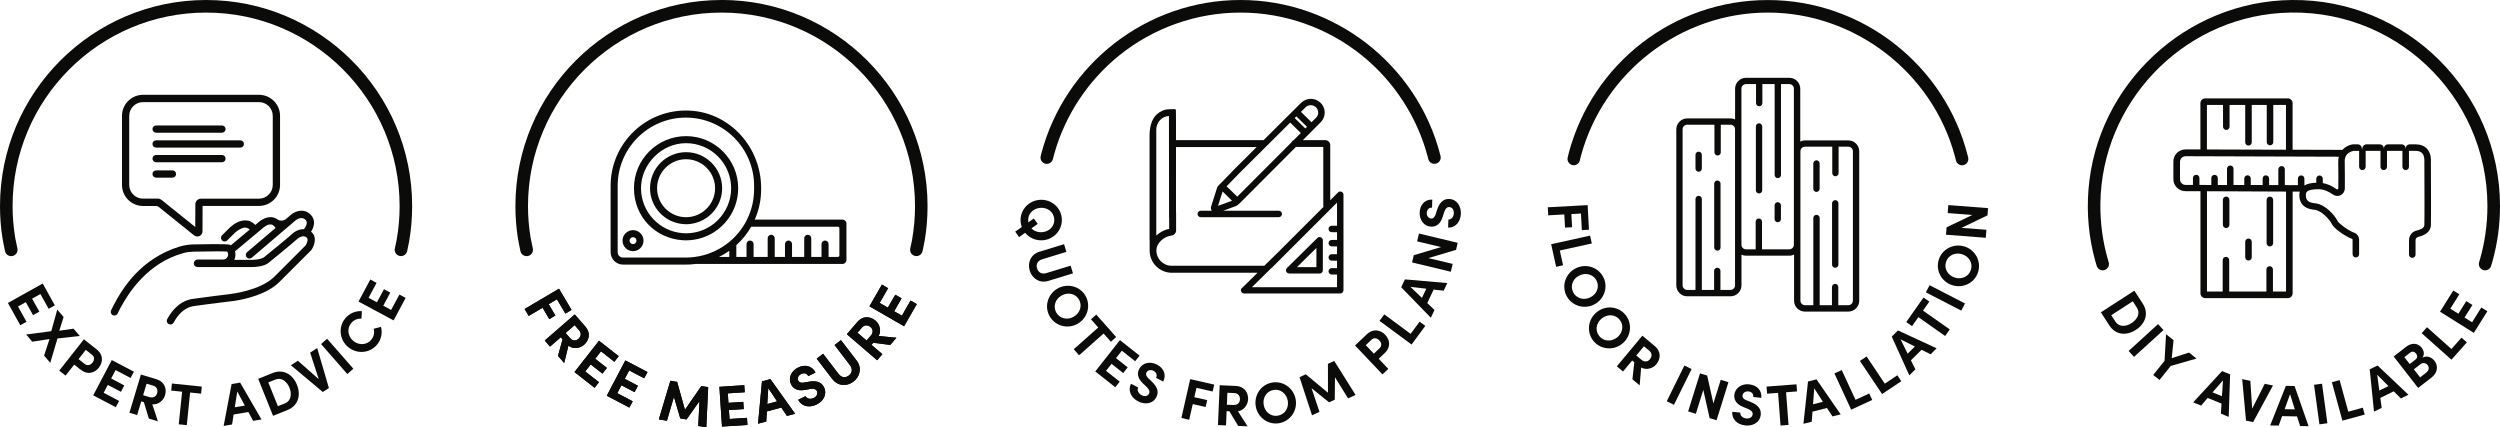 <?xml version="1.0" encoding="UTF-8"?> <svg xmlns="http://www.w3.org/2000/svg" id="Layer_1" viewBox="0 0 496.79 84.91"><defs><style>.cls-1{fill:#0b0b0a;}</style></defs><path class="cls-1" d="M40.96,0C18.38,0,0,18.38,0,40.96c0,2.11.16,4.22.48,6.29.11.69.34,1.83.52,2.66.12.58.64.99,1.23.99.8,0,1.4-.74,1.23-1.53-.17-.75-.35-1.6-.44-2.13-.34-2.07-.52-4.18-.52-6.28C2.5,19.75,19.75,2.5,40.96,2.5s38.45,17.25,38.45,38.46c0,2.27-.2,4.54-.6,6.77-.07.41-.21,1.04-.35,1.63-.18.79.42,1.53,1.22,1.53.59,0,1.1-.41,1.23-.99.15-.67.32-1.51.41-2.03.39-2.28.58-4.6.58-6.92C81.91,18.38,63.54,0,40.96,0Z"></path><polygon class="cls-1" points="3.58 60.91 5.13 60.04 6.56 62.62 7.82 61.93 6.38 59.35 8.03 58.43 9.67 61.37 10.9 60.68 8.49 56.34 1.57 60.2 4.03 64.63 5.27 63.94 3.58 60.91"></polygon><polygon class="cls-1" points="14.61 65.31 11.78 65.72 12.64 62.99 11.38 61.52 10.19 65.81 5.2 66.47 6.41 67.9 9.84 67.37 8.76 70.66 9.99 72.1 11.42 67.26 15.85 66.76 14.61 65.31"></polygon><path class="cls-1" d="M19.64,73.06c.8-1.02.98-2.52-.43-3.63l-2.54-2-4.9,6.22,1.26.99,1.72-2.18,1.28,1.01c1.41,1.11,2.81.61,3.62-.41ZM18.38,72.06c-.35.44-.95.73-1.55.26l-1.22-.96,1.44-1.83,1.24.97c.59.46.44,1.11.09,1.56Z"></path><polygon class="cls-1" points="22.97 73.54 25.95 75.11 26.61 73.86 22.21 71.55 18.52 78.56 23.01 80.92 23.67 79.67 20.6 78.05 21.42 76.49 24.03 77.86 24.7 76.59 22.09 75.21 22.97 73.54"></polygon><path class="cls-1" d="M31.03,75.34l-3.03-.91-2.28,7.59,1.53.46.82-2.72.52.16.99,3.26,1.8.54-1.12-3.38c1.13.13,2.2-.69,2.53-1.77.38-1.24,0-2.7-1.75-3.23ZM31.22,78.14c-.18.61-.7,1.01-1.56.76l-1.22-.37.69-2.28,1.34.4c.72.21.94.88.75,1.49Z"></path><polygon class="cls-1" points="34.02 77.61 36.19 77.84 35.52 84.32 37.12 84.48 37.78 78 39.96 78.22 40.1 76.82 34.16 76.21 34.02 77.61"></polygon><path class="cls-1" d="M46.02,76.33l-1.58,8.31,1.68-.29.3-1.98,2.93-.5.95,1.76,1.66-.28-4.24-7.32-1.7.29ZM46.66,80.93l.49-3.13,1.5,2.79-2,.34Z"></path><path class="cls-1" d="M54.19,74.12l-2.88,1.16,2.95,7.35,2.88-1.16c2.11-.85,2.71-2.92,1.87-5-.84-2.09-2.71-3.2-4.82-2.35ZM56.62,80.16l-1.4.56-1.9-4.73,1.4-.56c1.23-.49,2.31.38,2.81,1.64.5,1.26.31,2.6-.91,3.09Z"></path><polygon class="cls-1" points="61.63 70.07 63.34 75.35 59.19 71.68 57.8 72.58 64.15 77.9 65.36 77.11 63.03 69.16 61.63 70.07"></polygon><rect class="cls-1" x="66.21" y="66.87" width="1.6" height="7.92" transform="translate(-30.07 61.7) rotate(-41.22)"></rect><path class="cls-1" d="M74.25,65.33c.2.75.08,1.51-.46,2.17-.91,1.11-2.49,1.15-3.58.25-1.09-.9-1.33-2.45-.41-3.56.54-.65,1.26-.91,2.03-.86l.09-1.5c-1.22-.09-2.47.41-3.32,1.44-1.43,1.73-1.13,4.29.59,5.71,1.74,1.43,4.3,1.24,5.73-.49.86-1.04,1.11-2.35.79-3.54l-1.46.38Z"></path><polygon class="cls-1" points="77.72 61.59 76.16 60.75 77.56 58.15 76.3 57.47 74.9 60.07 73.24 59.18 74.83 56.21 73.59 55.54 71.24 59.92 78.21 63.67 80.61 59.2 79.37 58.53 77.72 61.59"></polygon><path class="cls-1" d="M34.52,64.1c.14-.27.33-.6.56-.93.68-.97,1.8-2.11,3.4-2.34,3.26-.47,8.07-1.03,8.11-1.04l.09-.02h0c1.89-.29,6.33-1.22,8.86-3.75l6.29-6.29.08-.1c.53-.79,1.2-2.54-.08-3.57,0,0-.01,0-.02-.01.23-.35.64-1.1.59-1.94-.04-.67-.37-1.25-.94-1.7-1.42-1.1-3.11-.31-3.89.48l-.7.6c-.49.42-1.21.48-1.74.11-.38-.28-.76-.39-1.06-.43-.1-.01-.2-.02-.31-.02-1.41,0-2.6,1.18-2.6,1.19l-.43.36c-.57-.61-1.23-.91-2.01-.91-.01,0-.02,0-.03,0-1.13.02-2.21.7-2.97,1.38-.14.13-1.33,1.32-1.6,1.6-.29.31-.25.8.08,1.06.29.23.71.2.97-.07.26-.27,1.44-1.45,1.51-1.51.61-.52,1.36-1.01,2.03-1.02.33,0,.64.14.91.39l-3.74,3.12c-.05-.04-.11-.07-.17-.09-.21-.08-.55-.22-7.38-.08-.79.02-1.92.2-2.65.43-7.75,2.39-11.35,8.32-13.11,11.66-.07.13-.29.6-.49,1.01-.18.37,0,.82.37.98.35.15.76,0,.93-.35.21-.44.47-.96.54-1.09,1.73-3.2,5.45-8.94,12.48-10.91.62-.18,1.28-.27,1.95-.29,4.2-.09,6.24-.07,6.78-.02.23.28.27.65.11,1-.13.29-.45.59-.92.59h-5.06c-.41,0-.74.33-.75.74,0,.41.33.75.75.75h10.66c2.41,0,3.31-.73,3.41-.81.21-.17,5.11-4.16,5.63-4.68.01-.01,1.11-1.07,1.96-.4.49.39-.07,1.39-.17,1.57l-6.24,6.24c-2.74,2.74-8.59,3.42-8.65,3.42l-.1.02h0c-1.79.22-5.05.62-7.5.97-2.16.31-3.6,1.82-4.44,3.04-.24.35-.44.71-.6,1-.19.37-.02.83.37.98h.03c.34.15.72,0,.88-.32ZM60.51,45.39l-.12.15c-.95-.04-1.87.46-2.44,1.03h0c-.35.36-3.77,3.16-5.52,4.58-.07.05-.74.49-2.5.49h-3.38s0-.02.02-.03c.24-.51.28-1.1.12-1.66l5.44-4.54c.24-.24,1.08-.91,1.75-.8.33.04.62.27.87.69l-5.65,4.81c-.3.26-.34.71-.08,1.02h0c.26.3.71.34,1.02.08l8.5-7.25c.12-.11,1.16-1.07,2.03-.39.24.18.36.38.38.62.05.52-.37,1.13-.45,1.22Z"></path><path class="cls-1" d="M31.02,26.37h13.09c.4,0,.72-.32.72-.72s-.32-.72-.72-.72h-13.09c-.4,0-.72.32-.72.72s.32.72.72.72Z"></path><path class="cls-1" d="M31.02,32.24h13.09c.4,0,.72-.32.72-.72s-.32-.72-.72-.72h-13.09c-.4,0-.72.32-.72.72s.32.72.72.72Z"></path><path class="cls-1" d="M31.02,35.3h3.25c.4,0,.72-.32.72-.72s-.32-.72-.72-.72h-3.25c-.4,0-.72.32-.72.72s.32.72.72.72Z"></path><path class="cls-1" d="M31.02,29.33h16.74c.4,0,.72-.32.72-.72s-.32-.72-.72-.72h-16.74c-.4,0-.72.32-.72.72s.32.72.72.72Z"></path><path class="cls-1" d="M31.01,40.92c.18,0,.36.06.5.18l7.07,5.68c.19.14.41.22.63.22.16,0,.31-.04.45-.1.36-.17.58-.53.58-.93l.02-5.05h11.21c2.3,0,4.18-1.87,4.18-4.18v-13.72c0-2.31-1.88-4.18-4.18-4.18h-23.05c-2.3,0-4.18,1.87-4.18,4.18v13.73c0,2.3,1.87,4.18,4.18,4.18h2.6ZM25.68,36.75v-13.72c0-1.51,1.23-2.74,2.74-2.74h23.05c1.51,0,2.73,1.23,2.73,2.73v13.73c0,1.51-1.23,2.73-2.73,2.73h-11.54c-.61,0-1.11.5-1.11,1.1l-.02,4.53-6.71-5.4c-.19-.15-.43-.24-.67-.24h-3.01c-1.51,0-2.73-1.23-2.73-2.73Z"></path><path class="cls-1" d="M455.47,0c-21.06.19-38.83,16.72-40.46,37.72-.37,4.74.07,9.45,1.3,13.96.08.29.22.75.34,1.16.16.53.64.88,1.19.88.84,0,1.44-.82,1.19-1.62-.05-.15-.09-.29-.12-.4-1.07-3.65-1.58-7.45-1.53-11.3.28-19.85,15.99-36.48,35.8-37.82,22.4-1.51,41.11,16.28,41.11,38.37,0,3.63-.51,7.21-1.5,10.66-.04.13-.09.3-.15.48-.25.81.35,1.63,1.19,1.63.55,0,1.03-.36,1.19-.88.11-.35.22-.73.29-.97.98-3.54,1.48-7.21,1.48-10.91C496.79,18.25,478.22-.2,455.47,0Z"></path><path class="cls-1" d="M425.82,60.37l-1.69-2.61-6.65,4.3,1.68,2.61c1.24,1.91,3.38,2.1,5.27.88,1.89-1.22,2.62-3.27,1.39-5.18ZM423.57,64.21c-1.14.74-2.49.8-3.21-.31l-.82-1.26,4.28-2.77.82,1.27c.72,1.11.07,2.33-1.07,3.07Z"></path><rect class="cls-1" x="422.51" y="66.89" width="7.92" height="1.6" transform="translate(65.63 304.87) rotate(-42.34)"></rect><polygon class="cls-1" points="435 70.06 431.56 71.17 431.92 67.6 430.43 66.41 430.13 71.7 427.88 74.51 429.13 75.51 431.36 72.72 436.48 71.25 435 70.06"></polygon><path class="cls-1" d="M435.82,79.95l1.58.65,1.3-1.52,2.75,1.12-.12,2,1.55.64.28-8.45-1.6-.65-5.74,6.21ZM441.54,78.74l-1.87-.77,2.07-2.39-.2,3.16Z"></path><polygon class="cls-1" points="450.04 76.27 447.54 81.21 447.18 75.68 445.56 75.34 446.32 83.59 447.73 83.88 451.68 76.6 450.04 76.27"></polygon><path class="cls-1" d="M454.24,76.68l-3.12,7.86,1.7.03.67-1.88,2.97.06.61,1.91,1.68.03-2.78-7.98-1.73-.04ZM454,81.31l1.07-2.98.95,3.02-2.02-.04Z"></path><rect class="cls-1" x="460.36" y="76.34" width="1.6" height="7.93" transform="translate(-6.61 62.82) rotate(-7.74)"></rect><polygon class="cls-1" points="466.64 81.81 464.92 75.53 463.38 75.95 465.47 83.59 469.91 82.38 469.53 81.01 466.64 81.81"></polygon><path class="cls-1" d="M470.9,73.38l.85,8.42,1.53-.75-.27-1.98,2.66-1.31,1.42,1.42,1.51-.74-6.14-5.81-1.55.76ZM472.81,77.61l-.42-3.14,2.23,2.25-1.82.89Z"></path><path class="cls-1" d="M481.38,71.07c.52-.74.21-1.5-.15-1.97-.74-.94-1.97-1.06-3.09-.19l-2.48,1.93,4.86,6.25,2.67-2.07c1.38-1.07,1.25-2.46.58-3.32-.55-.71-1.49-1.11-2.39-.63ZM477.79,70.97l1.14-.89c.45-.35.88-.2,1.17.18.33.43.29.88-.11,1.19l-1.14.89-1.07-1.37ZM482.14,74.04l-1.22.95-1.24-1.6,1.24-.97c.6-.47,1.18-.26,1.48.13.33.42.33,1.02-.26,1.48Z"></path><polygon class="cls-1" points="487.14 69.35 482.28 65.02 481.22 66.21 487.14 71.48 490.2 68.04 489.14 67.1 487.14 69.35"></polygon><polygon class="cls-1" points="491.24 64.04 489.74 63.1 491.31 60.6 490.09 59.84 488.52 62.34 486.92 61.34 488.71 58.48 487.51 57.73 484.87 61.94 491.59 66.15 494.28 61.85 493.08 61.1 491.24 64.04"></polygon><path class="cls-1" d="M442.37,45.32c.36,0,.65-.29.65-.65v-4.96c0-.36-.29-.65-.65-.65s-.65.29-.65.65v4.96c0,.36.29.65.65.65Z"></path><path class="cls-1" d="M446.81,51.77c.36,0,.65-.29.65-.65v-3.07c0-.36-.29-.65-.65-.65s-.65.29-.65.65v3.07c0,.36.29.65.65.65Z"></path><path class="cls-1" d="M451.06,48.97c.36,0,.65-.29.65-.65v-8.6c0-.36-.29-.65-.65-.65s-.65.29-.65.65v8.6c0,.36.29.65.65.65Z"></path><path class="cls-1" d="M473.03,33.15c0,.36.29.65.65.65s.65-.29.65-.65v-3.17h3.07v3.17c0,.36.29.65.65.65s.65-.29.65-.65v-3.17h1.29c.62,0,1.05.15,1.34.47.23.25.34.59.39.88h0c.07.38.05.69.04.75v.25c.01,2.54.05,10.93,0,12.4-.03.65-.96.95-1.52,1.08-.9.2-1.53,1-1.53,1.93v2.85c0,.36.29.65.65.65s.65-.29.65-.65v-2.85c0-.31.22-.59.52-.66,2.14-.49,2.5-1.65,2.53-2.31.05-1.45.01-9.18,0-12.44v-.12c.03-.37.09-1.62-.69-2.55-.02-.03-.05-.05-.07-.08-.54-.6-1.32-.9-2.31-.9h-1.12c-.34,0-.63.2-.76.49-.01.03-.02.06-.03.1-.01.06-.02.13-.02.2v.04s0,.03-.01.05h-.01s0,.01.01.02h-.01s0-.01,0-.01c0-.17-.04-.33-.1-.48h0c-.14-.25-.41-.41-.71-.41h-2.68c-.33,0-.62.19-.75.47h0s-.03.08-.04.12c-.02.09-.03.19-.03.29t0,.02s-.01.02-.01.04c0-.03,0-.06,0-.09v-.02c0-.07-.01-.14-.03-.21-.09-.36-.41-.62-.8-.62h-2.62c-.34,0-.64.21-.77.51-.01.01-.02.03-.02.05,0,.07-.03.14-.04.21-.01.02-.01.04-.01.06-.03.09-.04.18-.04.25,0-.07-.01-.15-.04-.25,0-.02,0-.04-.01-.06-.01-.09-.04-.2-.07-.29h0c-.13-.29-.42-.48-.75-.48h-.82c-.1,0-.19,0-.29.02-.68.14-1.4.49-1.94,1.08l-9.89-.03v-9.25c0-.52-.42-.95-.95-.95h-16.42c-.52,0-.95.42-.95.95v9.19h-2.94s0,0,0,0c-1.34,0-2.43,1.06-2.43,2.37v3.54c-.01.64.24,1.24.7,1.69.46.45,1.06.69,1.71.7h2.97v20.3c0,.52.42.95.95.95h16.42c.52,0,.95-.42.95-.95v-20.21h1.42c-.06.22-.09.45-.09.72,0,1.2.52,2.67,3.03,2.89,1.38.12,3.04,2,3.4,2.79.43.96,2.82,2.56,4.02,2.98.08.03.13.1.13.18v2.87c0,.36.29.65.65.65s.65-.29.65-.65v-2.87c0-.63-.4-1.19-.99-1.4-1.17-.42-3.08-1.86-3.27-2.3-.43-.93-2.38-3.36-4.48-3.54-1.62-.15-1.84-.85-1.84-1.6,0-.53,0-1.2,2.56-1.2,1.09,0,2.15.58,2.85,1.07.45.32,1.03.36,1.53.11.48-.26.79-.76.8-1.31.01-1.32.02-3.78-.02-5.37-.01-.2.01-.39.04-.55.22-1.15,1.23-1.47,1.73-1.57h1.09v3.17c0,.36.29.65.65.65s.65-.29.65-.65v-3.17h2.95v3.17ZM438.56,20.85h3.19v4.32c0,.36.29.65.65.65s.65-.29.65-.65v-4.32h3.11v7.43c0,.36.29.65.65.65s.65-.29.65-.65v-7.43h2.98v7.38c0,.36.29.65.65.65s.65-.29.65-.65v-7.38h2.52v8.9l-15.71-.05v-8.84ZM454.27,57.93h-2.6v-4.38c0-.36-.29-.65-.65-.65s-.65.29-.65.65v4.38h-7.39v-6.24c0-.36-.29-.65-.65-.65s-.65.29-.65.65v6.24h-3.12v-19.93l15.71.07v19.86ZM464.63,37.46c0,.09-.05.14-.09.16-.04.02-.11.04-.19-.01-.92-.66-1.87-1.07-2.77-1.23v-.86c0-.36-.29-.65-.65-.65s-.65.29-.65.65v.79c-.86.03-1.72.16-2.36.55v-1.36c0-.36-.28-.65-.64-.65h0c-.36,0-.65.29-.65.65v1.29s-2.6-.01-2.6-.01v-3.13c.01-.36-.28-.65-.64-.65h0c-.36,0-.65.29-.65.65v3.12s-1.83,0-1.83,0v-1.27c0-.36-.28-.65-.64-.65-.39-.03-.65.29-.65.65v1.27s-2.36-.01-2.36-.01v-1.28c0-.36-.28-.65-.64-.65-.33,0-.65.29-.65.65v1.28s-2.14,0-2.14,0v-3.22c.01-.36-.28-.65-.64-.65h0c-.36,0-.65.29-.65.65v3.22s-1.83,0-1.83,0v-1.37c0-.36-.28-.65-.64-.65h0c-.36,0-.65.29-.65.65v1.37s-2.36-.01-2.36-.01v-1.37c0-.36-.28-.65-.64-.65h0c-.36,0-.65.29-.65.65v1.37s-1.45,0-1.45,0c-.31,0-.59-.12-.8-.33-.21-.2-.32-.47-.32-.76v-3.54c.01-.59.52-1.08,1.14-1.08h0l30.42.1c-.08.31-.13.66-.12,1.05.04,1.57.03,4.02.01,5.33Z"></path><polygon class="cls-1" points="311 45.23 312.4 45.15 312.25 42.54 314.16 42.43 314.34 45.73 315.75 45.65 315.49 40.76 307.57 41.19 307.66 42.79 310.85 42.61 311 45.23"></polygon><polygon class="cls-1" points="316.32 48.38 315.97 46.82 308.24 48.53 309.23 53.02 310.61 52.71 309.96 49.78 316.32 48.38"></polygon><path class="cls-1" d="M318.69,55.26c-.91-2.06-3.32-2.94-5.38-2.03-2.05.91-3.03,3.27-2.12,5.34.91,2.05,3.32,2.95,5.38,2.04,2.06-.91,3.04-3.3,2.13-5.35ZM312.56,57.96c-.58-1.3.08-2.69,1.39-3.26,1.3-.58,2.78-.13,3.36,1.17.57,1.29-.09,2.69-1.4,3.27s-2.78.12-3.35-1.18Z"></path><path class="cls-1" d="M323.08,62.66c-1.37-1.79-3.92-2.07-5.71-.69-1.78,1.37-2.17,3.9-.8,5.69,1.37,1.78,3.93,2.08,5.71.71,1.79-1.37,2.17-3.93.8-5.71ZM321.3,67.09c-1.13.87-2.67.77-3.53-.35-.87-1.13-.56-2.63.58-3.5s2.67-.79,3.54.34c.86,1.12.55,2.64-.58,3.51Z"></path><path class="cls-1" d="M326.36,66.71l-5.07,6.09,1.23,1.02,1.82-2.18.42.35-.37,3.39,1.44,1.2.29-3.55c.98.56,2.3.22,3.02-.64.83-1,1.05-2.49-.34-3.65l-2.43-2.02ZM327.87,71.38c-.4.49-1.04.66-1.73.08l-.98-.82,1.52-1.83,1.08.9c.58.48.52,1.18.11,1.66Z"></path><rect class="cls-1" x="329.72" y="75.74" width="7.92" height="1.6" transform="translate(117.31 341.84) rotate(-63.72)"></rect><polygon class="cls-1" points="340.48 80.16 339.24 74.63 337.82 74.19 335.46 81.75 336.99 82.23 338.47 77.48 339.73 83.09 341.11 83.51 343.47 75.95 341.94 75.47 340.48 80.16"></polygon><path class="cls-1" d="M347.61,76.37c-1.51-.16-2.82.69-2.97,2.1-.07.71.13,1.78,1.81,2.42l.93.38c.65.28.94.62.9,1.05-.06.56-.57.9-1.28.83-.73-.08-1.23-.6-1.18-1.16l-1.59-.17c-.14,1.38.9,2.55,2.58,2.72,1.49.16,2.92-.56,3.08-2.13.14-1.34-.84-2.05-1.99-2.53l-.85-.34c-.8-.33-.81-.73-.79-.93.05-.53.57-.89,1.18-.83.69.07,1.03.55.97,1.11l1.59.17c.16-1.5-.89-2.52-2.38-2.68Z"></path><polygon class="cls-1" points="356.99 76.37 351.04 76.82 351.15 78.23 353.33 78.07 353.82 84.56 355.41 84.44 354.92 77.95 357.1 77.78 356.99 76.37"></polygon><path class="cls-1" d="M359.28,75.81l-.91,8.41,1.65-.42.15-2,2.88-.73,1.09,1.68,1.63-.41-4.81-6.96-1.67.43ZM360.28,80.34l.24-3.16,1.72,2.66-1.96.5Z"></path><polygon class="cls-1" points="368.72 79.45 365.98 73.54 364.53 74.21 367.86 81.41 372.04 79.47 371.44 78.19 368.72 79.45"></polygon><polygon class="cls-1" points="374.54 76.24 370.92 70.83 369.59 71.72 374 78.3 377.82 75.75 377.03 74.57 374.54 76.24"></polygon><path class="cls-1" d="M375.92,66.88l3.49,7.71,1.21-1.2-.89-1.79,2.11-2.09,1.8.89,1.19-1.19-7.68-3.55-1.22,1.22ZM380.52,68.85l-1.44,1.43-1.4-2.84,2.84,1.42Z"></path><polygon class="cls-1" points="383.39 59.93 382.23 59.12 378.8 64 379.95 64.81 381.21 63.02 386.53 66.77 387.45 65.46 382.13 61.72 383.39 59.93"></polygon><rect class="cls-1" x="385.77" y="55.22" width="1.6" height="7.92" transform="translate(156.81 375.65) rotate(-62.72)"></rect><path class="cls-1" d="M390.39,48.99c-2.15-.68-4.46.48-5.13,2.62-.67,2.15.56,4.4,2.71,5.07,2.14.67,4.44-.46,5.11-2.62.67-2.14-.56-4.41-2.7-5.08ZM391.65,53.62c-.43,1.36-1.84,1.97-3.2,1.54-1.36-.43-2.18-1.73-1.75-3.1.42-1.35,1.85-1.97,3.21-1.54,1.36.43,2.17,1.74,1.74,3.09Z"></path><polygon class="cls-1" points="395.06 41.36 387.16 40.75 387.04 42.34 391.93 42.72 386.82 45.17 386.7 46.64 394.61 47.25 394.73 45.66 389.77 45.28 394.95 42.79 395.06 41.36"></polygon><path class="cls-1" d="M312.72,32.84c.58,0,1.08-.39,1.21-.95.1-.41.21-.85.29-1.13,4.55-16.49,19.84-28.26,37.08-28.26s32.67,11.88,37.15,28.48c.06.22.15.57.23.91.14.56.64.96,1.21.96.81,0,1.4-.75,1.22-1.54-.03-.14-.06-.26-.09-.36-4.54-18.03-20.98-30.94-39.72-30.94s-34.79,12.62-39.54,30.31c-.07.25-.16.62-.24.99-.18.78.41,1.53,1.21,1.53Z"></path><path class="cls-1" d="M367.29,61.92c1.2,0,2.17-.97,2.17-2.17v-29.68c0-1.2-.97-2.17-2.17-2.17h-8.61c-.34,0-.65.08-.94.22v-10.49c0-1.2-.97-2.17-2.17-2.17h-8.61c-1.2,0-2.17.98-2.17,2.17v6.1c-.28-.13-.58-.2-.9-.2h-8.61c-1.2,0-2.17.98-2.17,2.17v31.01c0,1.2.97,2.17,2.17,2.17h8.61c1.2,0,2.17-.97,2.17-2.17v-6.1c.27.13.58.2.9.2h8.61c.34,0,.65-.08.94-.22v9.16c0,1.2.97,2.17,2.17,2.17h8.61ZM344.78,56.7c0,.5-.41.91-.91.91h-1.99v-3.78c0-.35-.28-.63-.63-.63s-.63.28-.63.63v3.78h-2.44v-18.06c0-.35-.28-.63-.63-.63s-.63.28-.63.63v18.06h-1.65c-.5,0-.91-.41-.91-.91v-31.01c0-.5.41-.91.91-.91h5.42v5.49c0,.35.28.63.63.63s.63-.28.63-.63v-5.49h1.93c.49,0,.88.39.9.87v22.98s0,.05,0,.08v7.99ZM356.47,48.63c0,.5-.41.91-.91.91h-5.42v-5.49c0-.35-.28-.63-.63-.63s-.63.28-.63.63v5.49h-1.93c-.49,0-.88-.39-.9-.87v-22.98s0-.05,0-.08v-7.99c0-.5.41-.91.91-.91h1.99v3.78c0,.35.28.63.63.63s.63-.28.63-.63v-3.78h2.44v18.06c0,.35.28.63.63.63s.63-.28.63-.63v-18.06h1.65c.5,0,.91.41.91.91v31.01ZM357.77,59.74v-29.68c0-.5.41-.91.91-.91h5.42v5.25c0,.35.28.63.63.63s.63-.28.63-.63v-5.25h1.93c.5,0,.91.41.91.91v29.68c0,.5-.41.91-.91.91h-1.99v-3.61c0-.35-.28-.63-.63-.63s-.63.28-.63.63v3.61h-2.44v-17.33c0-.35-.28-.63-.63-.63s-.63.28-.63.63v17.33h-1.65c-.5,0-.91-.41-.91-.91Z"></path><path class="cls-1" d="M364.69,53.21c.35,0,.63-.28.63-.63v-12.18c0-.35-.28-.63-.63-.63s-.63.28-.63.63v12.18c0,.35.28.63.63.63Z"></path><path class="cls-1" d="M360.96,38.14c.35,0,.63-.28.63-.63v-5.03c0-.35-.28-.63-.63-.63s-.63.28-.63.63v5.03c0,.35.28.63.63.63Z"></path><path class="cls-1" d="M349.55,24.5c-.35,0-.63.28-.63.63v12.68c0,.35.28.63.63.63s.63-.28.63-.63v-12.68c0-.35-.28-.63-.63-.63Z"></path><path class="cls-1" d="M353.27,40.18c-.35,0-.63.28-.63.63v2.72c0,.35.28.63.63.63s.63-.28.63-.63v-2.72c0-.35-.28-.63-.63-.63Z"></path><path class="cls-1" d="M341.27,35.87c-.35,0-.63.28-.63.63v12.68c0,.35.28.63.63.63s.63-.28.63-.63v-12.68c0-.35-.28-.63-.63-.63Z"></path><path class="cls-1" d="M337.55,30.14c-.35,0-.63.28-.63.63v2.72c0,.35.28.63.63.63s.63-.28.63-.63v-2.72c0-.35-.28-.63-.63-.63Z"></path><path class="cls-1" d="M207.18,47.75c2.25-.15,3.97-2.07,3.82-4.31-.16-2.25-2.13-3.89-4.38-3.73-2.24.15-3.96,2.05-3.81,4.3.03.39.11.75.24,1.1l-1.31.92.77,1.09,1.2-.86c.82.99,2.09,1.58,3.47,1.49ZM205.45,43.41l-1.1.78c-.02-.09-.03-.19-.03-.29-.1-1.42.99-2.5,2.42-2.6,1.42-.1,2.66.82,2.76,2.24.1,1.41-1,2.5-2.43,2.6-.83.06-1.6-.24-2.11-.76l1.25-.89-.77-1.08Z"></path><path class="cls-1" d="M213.22,54.32l-.47-1.53-4.8,1.47c-1.03.32-1.65-.21-1.87-.93-.22-.7,0-1.49,1.03-1.81l4.8-1.47-.47-1.53-4.9,1.51c-1.74.53-2.39,2.21-1.92,3.75.48,1.55,1.96,2.58,3.69,2.04l4.9-1.5Z"></path><path class="cls-1" d="M215.72,58.81c-1.11-1.96-3.6-2.59-5.56-1.48-1.95,1.11-2.69,3.56-1.58,5.52,1.11,1.95,3.6,2.6,5.55,1.5,1.96-1.11,2.69-3.59,1.59-5.54ZM213.35,62.95c-1.24.7-2.75.39-3.45-.84-.7-1.24-.18-2.69,1.06-3.39,1.24-.7,2.76-.41,3.46.83.7,1.23.17,2.69-1.07,3.39Z"></path><polygon class="cls-1" points="220.75 67.91 221.8 66.97 217.84 62.51 216.79 63.45 218.24 65.08 213.37 69.4 214.43 70.6 219.3 66.28 220.75 67.91"></polygon><polygon class="cls-1" points="222.93 69.69 225.58 71.78 226.45 70.67 222.55 67.59 217.65 73.81 221.63 76.96 222.51 75.84 219.78 73.69 220.88 72.3 223.2 74.13 224.09 73 221.77 71.17 222.93 69.69"></polygon><path class="cls-1" d="M229.92,72.46c-1.34-.71-2.88-.41-3.54.85-.33.63-.54,1.7.78,2.92l.73.69c.5.5.64.92.44,1.31-.26.5-.86.63-1.49.29-.65-.34-.92-1.02-.67-1.52l-1.42-.74c-.65,1.23-.1,2.7,1.39,3.49,1.32.69,2.92.56,3.65-.84.63-1.19-.02-2.22-.91-3.09l-.67-.64c-.62-.6-.48-.98-.39-1.16.25-.47.86-.62,1.41-.33.61.32.75.89.49,1.39l1.42.74c.7-1.33.11-2.67-1.22-3.37Z"></path><polygon class="cls-1" points="234.76 83.06 236.31 83.42 237.02 80.3 239.58 80.88 239.89 79.51 237.33 78.93 237.76 77.07 240.97 77.8 241.29 76.43 236.51 75.34 234.76 83.06"></polygon><path class="cls-1" d="M248.02,79.39c.06-1.3-.67-2.62-2.49-2.7l-3.16-.14-.34,7.92,1.6.07.12-2.84.54.02,1.76,2.92,1.87.08-1.92-2.99c1.12-.15,1.96-1.22,2.01-2.34ZM245.08,80.48l-1.28-.05.1-2.38,1.4.06c.75.03,1.12.62,1.1,1.25-.03.63-.43,1.16-1.33,1.12Z"></path><path class="cls-1" d="M252.78,76.02c-2.22.4-3.63,2.53-3.24,4.75.4,2.21,2.47,3.72,4.68,3.32,2.21-.4,3.65-2.53,3.25-4.74-.4-2.22-2.49-3.72-4.7-3.33ZM253.96,82.6c-1.4.25-2.59-.72-2.84-2.12s.53-2.73,1.93-2.99c1.39-.25,2.6.73,2.85,2.13.25,1.4-.54,2.73-1.93,2.97Z"></path><polygon class="cls-1" points="263.88 72.3 263.89 78.04 259.47 74.37 258.24 74.95 260.72 82.53 262.2 81.84 260.63 77.15 264.11 79.95 265.24 79.42 265.28 74.97 267.89 79.17 269.37 78.47 265.13 71.72 263.88 72.3"></polygon><path class="cls-1" d="M275.27,66.53c-.89-.94-2.36-1.33-3.66-.1l-2.34,2.22,5.45,5.75,1.16-1.1-1.91-2.01,1.19-1.12c1.3-1.23,1.01-2.7.11-3.64ZM274.13,69.21l-1.12,1.07-1.61-1.69,1.14-1.08c.54-.51,1.16-.28,1.56.14.39.41.59,1.04.03,1.57Z"></path><polygon class="cls-1" points="280.31 66.34 275.08 62.47 274.13 63.76 280.5 68.46 283.23 64.76 282.1 63.92 280.31 66.34"></polygon><path class="cls-1" d="M278.44,57.08l5.89,6.06.73-1.54-1.44-1.38,1.27-2.68,1.99.23.72-1.52-8.42-.73-.74,1.56ZM283.43,57.37l-.87,1.83-2.28-2.2,3.15.37Z"></path><polygon class="cls-1" points="281.6 47.96 286.37 49.1 280.94 50.71 280.6 52.15 288.3 54 288.67 52.44 283.84 51.29 289.34 49.65 289.67 48.25 281.97 46.41 281.6 47.96"></polygon><path class="cls-1" d="M285.29,42.58c-.27.82-.68.86-.87.85-.53-.02-.93-.5-.9-1.13.03-.69.48-1.06,1.04-1.04l.06-1.6c-1.51-.05-2.46,1.06-2.51,2.56-.06,1.52.88,2.77,2.29,2.82.71.03,1.77-.25,2.29-1.97l.31-.96c.23-.67.55-.98.99-.96.56.02.94.5.91,1.22-.03.74-.52,1.27-1.08,1.26l-.06,1.6c1.39.05,2.48-1.07,2.54-2.76.05-1.49-.76-2.87-2.34-2.93-1.34-.05-1.99.98-2.39,2.16l-.28.88Z"></path><path class="cls-1" d="M208.01,32.56c.58,0,1.08-.39,1.22-.95.09-.38.2-.79.27-1.04,2.14-7.63,6.68-14.52,12.9-19.55,6.81-5.5,15.37-8.52,24.12-8.52s17.31,3.03,24.12,8.52c6.37,5.15,10.98,12.24,13.06,20.09.03.12.08.3.12.49.14.56.64.96,1.22.96.81,0,1.41-.76,1.22-1.55-.02-.09-.04-.17-.06-.23-4.6-17.93-21.05-30.78-39.68-30.78s-34.87,12.7-39.58,30.46c-.04.14-.09.34-.14.56-.19.79.41,1.55,1.22,1.55Z"></path><path class="cls-1" d="M246.77,57.23c-.18.18-.24.46-.14.69.1.24.33.4.59.4h19.11c.35,0,.64-.29.64-.64v-18.99c0-.26-.16-.49-.39-.59-.24-.1-.51-.04-.69.14l-1.55,1.55v-10.95c0-.55-.45-1-1-1h-4.44l3.54-3.54c.52-.52.8-1.21.8-1.94,0-.73-.29-1.42-.82-1.93-1.08-1.06-2.82-1.05-3.89.02l-7.44,7.4h-17.4v-2.23c0-.63,0-1.15,0-1.59,0-.76-.01-1.68-.02-2.11,0-.14-.11-.24-.24-.24-.48,0-1.52.02-1.95.13,0,0,0,0,0,0h0s0,0,0,0c-1.53.53-3,1.63-3.05,5.14v20.75s.01.05.02.08v2.01c0,2.43,1.97,4.41,4.41,4.41h17.03l-3.09,3.04ZM265.69,40.23v4.63h-1.05c-.35,0-.64.28-.64.64s.28.64.64.64h1.05v1.54h-1.05c-.35,0-.64.28-.64.64s.28.64.64.64h1.05v1.56h-1.05c-.35,0-.64.28-.64.64s.28.64.64.64h1.05v1.48h-1.05c-.35,0-.64.28-.64.64s.28.64.64.64h1.05v2.52h-16.92l3.82-3.76c.06-.03.11-.07.15-.11l12.94-12.94ZM259.41,21.34c.58-.58,1.52-.58,2.1-.01.28.27.43.64.44,1.03s-.15.76-.43,1.03l-.9.9-2.1-2.06.9-.89ZM257.61,23.13l2.11,2.07-.33.33-2.11-2.07.33-.33ZM256.38,24.36l2.11,2.07-1.45,1.45c-.19.07-.34.22-.41.41l-10.77,10.79-2.11-2.06,2.64-2.72s.01-.01.02-.02l9.97-9.92ZM244.82,39.89l-2.78,1.02.91-2.86,1.87,1.84ZM229.77,25.75c0-1.24.83-2.32,2.03-2.63.09-.02.28-.04.49-.06,0,3.62.02,19.95.02,20.14,0,.03.01.05.02.08v2.21c-.97.17-1.85.66-2.54,1.31v-.12s-.01-.05-.02-.08v-20.86ZM232.82,52.81c-1.67,0-3.03-1.36-3.03-3.04v-.05s.02-.05.02-.08c-.02-1.26,1.45-2.66,2.96-2.83.54-.06.94-.5.94-1.03v-3.51s-.01-.05-.02-.08v-12.97s16.02,0,16.02,0l-4.71,4.69s-.07.07-.09.11l-2.33,2.4c-.07.07-.63.57-.71.84l-1.21,3.81c-.08.28-.02.57.13.81h-2.18c-.35,0-.64.28-.64.64s.28.64.64.64h15.5c.35,0,.64-.28.64-.64s-.28-.64-.64-.64h-11.05l2.53-.93c.26-.08.76-.56.83-.63l11.1-11.12h5.44v11.76c0,.06.02.11.03.16l-9.13,9.13s-.04.03-.06.05l-2.57,2.53s-.07-.02-.12-.02h-18.29Z"></path><path class="cls-1" d="M256.17,54.36h6.06c.35,0,.64-.28.64-.64v-5.98c0-.26-.15-.49-.39-.59-.24-.1-.51-.05-.69.13l-6.06,5.98c-.18.18-.24.46-.14.69.1.24.33.39.59.39ZM261.59,49.27v3.82h-3.87l3.87-3.82Z"></path><path class="cls-1" d="M111.08,57.37l2.49,4.22-1.22.72-1.68-2.84-1.64.97,1.33,2.26-1.21.71-1.33-2.26-2.76,1.63-.81-1.38,6.83-4.03Z"></path><path class="cls-1" d="M114.21,62.48l2.08,2.39c1.19,1.37.73,2.81-.25,3.66-.85.74-2.21.87-3.08.15l-.85,3.46-1.23-1.42.91-3.29-.35-.41-2.14,1.86-1.05-1.21,5.98-5.2ZM113.23,67.14c.59.68,1.25.61,1.72.19.48-.42.65-1.1.16-1.66l-.92-1.06-1.8,1.56.84.96Z"></path><path class="cls-1" d="M119.04,67.72l3.91,3.06-.87,1.11-2.65-2.08-1.16,1.48,2.33,1.82-.89,1.13-2.33-1.82-1.09,1.39,2.73,2.14-.87,1.11-3.99-3.13,4.89-6.24Z"></path><path class="cls-1" d="M124.27,71.62l4.4,2.31-.66,1.25-2.98-1.57-.88,1.67,2.62,1.38-.67,1.27-2.62-1.37-.82,1.57,3.07,1.62-.66,1.25-4.49-2.36,3.68-7.01Z"></path><path class="cls-1" d="M133.22,75.66l1.34.23,1.55,5.54,3.26-4.72,1.36.23-.37,7.98-1.61-.27.25-4.94-2.58,3.64-1.24-.21-1.26-4.28-1.39,4.75-1.61-.27,2.29-7.65Z"></path><path class="cls-1" d="M142.94,76.87l4.96-.33.09,1.41-3.36.22.12,1.88,2.95-.19.1,1.43-2.95.2.12,1.77,3.47-.23.09,1.41-5.06.33-.52-7.91Z"></path><path class="cls-1" d="M151.42,75.78l1.67-.45,4.91,6.89-1.62.44-1.12-1.67-2.87.77-.12,2-1.64.44.79-8.42ZM154.43,79.77l-1.76-2.64-.2,3.16,1.95-.53Z"></path><path class="cls-1" d="M158.63,79.43l1.44-.7c.26.5.96.68,1.62.36.64-.31.89-.87.64-1.38-.19-.39-.62-.53-1.32-.42l-.99.18c-1.76.35-2.5-.45-2.82-1.09-.62-1.27.04-2.69,1.41-3.35,1.34-.66,2.78-.35,3.44,1.01l-1.44.7c-.25-.51-.79-.73-1.41-.42-.56.27-.8.85-.57,1.33.09.18.31.51,1.17.37l.91-.16c1.23-.21,2.44-.12,3.03,1.09.69,1.42-.14,2.78-1.48,3.44-1.52.74-3.02.31-3.64-.94Z"></path><path class="cls-1" d="M165.41,75.34l-3.12-4.07,1.27-.97,3.06,3.99c.66.86,1.47.79,2.05.34.59-.45.88-1.22.22-2.08l-3.05-3.99,1.27-.97,3.12,4.07c1.1,1.44.66,3.19-.63,4.17-1.28.98-3.08.95-4.18-.49Z"></path><path class="cls-1" d="M168.28,66.42l2.06-2.4c1.18-1.38,2.67-1.13,3.66-.28.85.74,1.17,2.06.59,3.03l3.54.35-1.22,1.42-3.38-.42-.35.41,2.16,1.85-1.04,1.21-6.01-5.17ZM173.04,66.71c.58-.68.42-1.32-.06-1.73-.48-.41-1.18-.48-1.67.08l-.92,1.06,1.81,1.55.83-.97Z"></path><path class="cls-1" d="M172.77,60.87l2.48-4.31,1.23.71-1.68,2.92,1.63.94,1.48-2.56,1.25.72-1.48,2.56,1.54.88,1.73-3.01,1.23.71-2.53,4.4-6.87-3.96Z"></path><path class="cls-1" d="M111.08,57.37l2.49,4.22-1.22.72-1.68-2.84-1.64.97,1.33,2.26-1.21.71-1.33-2.26-2.76,1.63-.81-1.38,6.83-4.03Z"></path><path class="cls-1" d="M114.21,62.48l2.08,2.39c1.19,1.37.73,2.81-.25,3.66-.85.74-2.21.87-3.08.15l-.85,3.46-1.23-1.42.91-3.29-.35-.41-2.14,1.86-1.05-1.21,5.98-5.2ZM113.23,67.14c.59.68,1.25.61,1.72.19.48-.42.65-1.1.16-1.66l-.92-1.06-1.8,1.56.84.96Z"></path><path class="cls-1" d="M119.04,67.72l3.91,3.06-.87,1.11-2.65-2.08-1.16,1.48,2.33,1.82-.89,1.13-2.33-1.82-1.09,1.39,2.73,2.14-.87,1.11-3.99-3.13,4.89-6.24Z"></path><path class="cls-1" d="M124.27,71.62l4.4,2.31-.66,1.25-2.98-1.57-.88,1.67,2.62,1.38-.67,1.27-2.62-1.37-.82,1.57,3.07,1.62-.66,1.25-4.49-2.36,3.68-7.01Z"></path><path class="cls-1" d="M133.22,75.66l1.34.23,1.55,5.54,3.26-4.72,1.36.23-.37,7.98-1.61-.27.25-4.94-2.58,3.64-1.24-.21-1.26-4.28-1.39,4.75-1.61-.27,2.29-7.65Z"></path><path class="cls-1" d="M142.94,76.87l4.96-.33.09,1.41-3.36.22.12,1.88,2.95-.19.1,1.43-2.95.2.12,1.77,3.47-.23.09,1.41-5.06.33-.52-7.91Z"></path><path class="cls-1" d="M151.42,75.78l1.67-.45,4.91,6.89-1.62.44-1.12-1.67-2.87.77-.12,2-1.64.44.79-8.42ZM154.43,79.77l-1.76-2.64-.2,3.16,1.95-.53Z"></path><path class="cls-1" d="M158.63,79.43l1.44-.7c.26.5.96.68,1.62.36.64-.31.89-.87.64-1.38-.19-.39-.62-.53-1.32-.42l-.99.18c-1.76.35-2.5-.45-2.82-1.09-.62-1.27.04-2.69,1.41-3.35,1.34-.66,2.78-.35,3.44,1.01l-1.44.7c-.25-.51-.79-.73-1.41-.42-.56.27-.8.85-.57,1.33.09.18.31.51,1.17.37l.91-.16c1.23-.21,2.44-.12,3.03,1.09.69,1.42-.14,2.78-1.48,3.44-1.52.74-3.02.31-3.64-.94Z"></path><path class="cls-1" d="M165.41,75.34l-3.12-4.07,1.27-.97,3.06,3.99c.66.86,1.47.79,2.05.34.59-.45.88-1.22.22-2.08l-3.05-3.99,1.27-.97,3.12,4.07c1.1,1.44.66,3.19-.63,4.17-1.28.98-3.08.95-4.18-.49Z"></path><path class="cls-1" d="M168.28,66.42l2.06-2.4c1.18-1.38,2.67-1.13,3.66-.28.85.74,1.17,2.06.59,3.03l3.54.35-1.22,1.42-3.38-.42-.35.41,2.16,1.85-1.04,1.21-6.01-5.17ZM173.04,66.71c.58-.68.42-1.32-.06-1.73-.48-.41-1.18-.48-1.67.08l-.92,1.06,1.81,1.55.83-.97Z"></path><path class="cls-1" d="M172.77,60.87l2.48-4.31,1.23.71-1.68,2.92,1.63.94,1.48-2.56,1.25.72-1.48,2.56,1.54.88,1.73-3.01,1.23.71-2.53,4.4-6.87-3.96Z"></path><path class="cls-1" d="M125.79,45.73c-1.15,0-2.09.94-2.09,2.09s.94,2.09,2.09,2.09,2.09-.94,2.09-2.09-.94-2.09-2.09-2.09ZM125.79,48.51c-.38,0-.69-.31-.69-.69s.31-.69.69-.69.69.31.69.69-.31.69-.69.69Z"></path><path class="cls-1" d="M168.2,51.69v-7.28c0-.42-.34-.77-.77-.77h-17.45c.82-1.84,1.27-3.88,1.27-6.02v-.27c0-8.04-6.16-14.97-14.19-15.37-8.59-.43-15.72,6.43-15.72,14.93v13.21c0,1.35,1.11,2.46,2.46,2.46h12.49c.66,0,1.31-.04,1.95-.13h29.19c.42,0,.77-.34.77-.77ZM144.92,51.06h-2.05c.72-.35,1.4-.76,2.05-1.22v1.22ZM144.92,48.08c-1.93,1.58-4.28,2.65-6.87,2.98-.58.08-1.16.12-1.76.12h-12.5c-.58,0-1.05-.47-1.05-1.05v-13.21c0-7.47,6.08-13.55,13.55-13.55s13.56,6.08,13.56,13.55v.71c0,2.16-.51,4.21-1.42,6.02-.23.49-.5.95-.8,1.4-.43.67-.93,1.29-1.47,1.87-.39.41-.81.8-1.24,1.16ZM166.8,50.74c0,.18-.14.32-.32.32h-1.83v-2.56c0-.39-.31-.7-.7-.7s-.7.31-.7.7v2.56h-2.04v-3.71c0-.39-.31-.7-.7-.7s-.7.31-.7.7v3.71h-2.42v-2.56c0-.39-.31-.7-.7-.7s-.7.31-.7.7v2.56h-2.04v-3.71c0-.39-.31-.7-.7-.7s-.7.31-.7.7v3.71h-2.8v-2.56c0-.39-.31-.7-.7-.7s-.7.31-.7.7v2.56h-2.03v-2.34c1.17-1.06,2.17-2.29,2.95-3.67h17.21c.18,0,.32.14.32.32v5.37Z"></path><path class="cls-1" d="M136.33,27.05c-5.71,0-10.35,4.64-10.35,10.35s4.29,10,9.7,10.34c.21.01.43.02.65.02.25,0,.5-.01.75-.03,2.38-.17,4.56-1.15,6.22-2.68.47-.42.9-.89,1.28-1.4,1.33-1.73,2.11-3.91,2.11-6.25,0-5.71-4.65-10.35-10.36-10.35ZM142.74,43.65c-.52.54-1.11,1.01-1.75,1.4-1.15.7-2.48,1.16-3.91,1.27-.24.03-.5.04-.75.04-.22,0-.44-.01-.65-.03-4.63-.33-8.3-4.21-8.3-8.93s4.02-8.95,8.95-8.95,8.96,4.02,8.96,8.95c0,2.43-.98,4.64-2.55,6.25Z"></path><path class="cls-1" d="M136.33,30.24c-3.94,0-7.16,3.22-7.16,7.16,0,3.73,2.87,6.8,6.51,7.12.21.03.43.04.65.04,1.26,0,2.45-.33,3.49-.91,2.19-1.22,3.68-3.57,3.68-6.25,0-3.94-3.22-7.16-7.17-7.16ZM136.33,43.16c-3.17,0-5.76-2.58-5.76-5.76s2.59-5.76,5.76-5.76,5.77,2.59,5.77,5.76-2.59,5.76-5.77,5.76Z"></path><path class="cls-1" d="M143.38,0c-22.58,0-40.96,18.38-40.96,40.96,0,2.11.16,4.22.48,6.29.11.69.34,1.83.52,2.66.12.58.64.99,1.23.99.8,0,1.4-.74,1.23-1.53-.17-.75-.35-1.6-.44-2.13-.34-2.07-.52-4.18-.52-6.28,0-21.21,17.25-38.46,38.46-38.46s38.45,17.25,38.45,38.46c0,2.27-.2,4.54-.6,6.77-.07.41-.21,1.04-.35,1.63-.18.79.42,1.53,1.22,1.53.59,0,1.1-.41,1.23-.99.15-.67.32-1.51.41-2.03.39-2.28.58-4.6.58-6.92,0-22.58-18.37-40.96-40.95-40.96Z"></path></svg> 